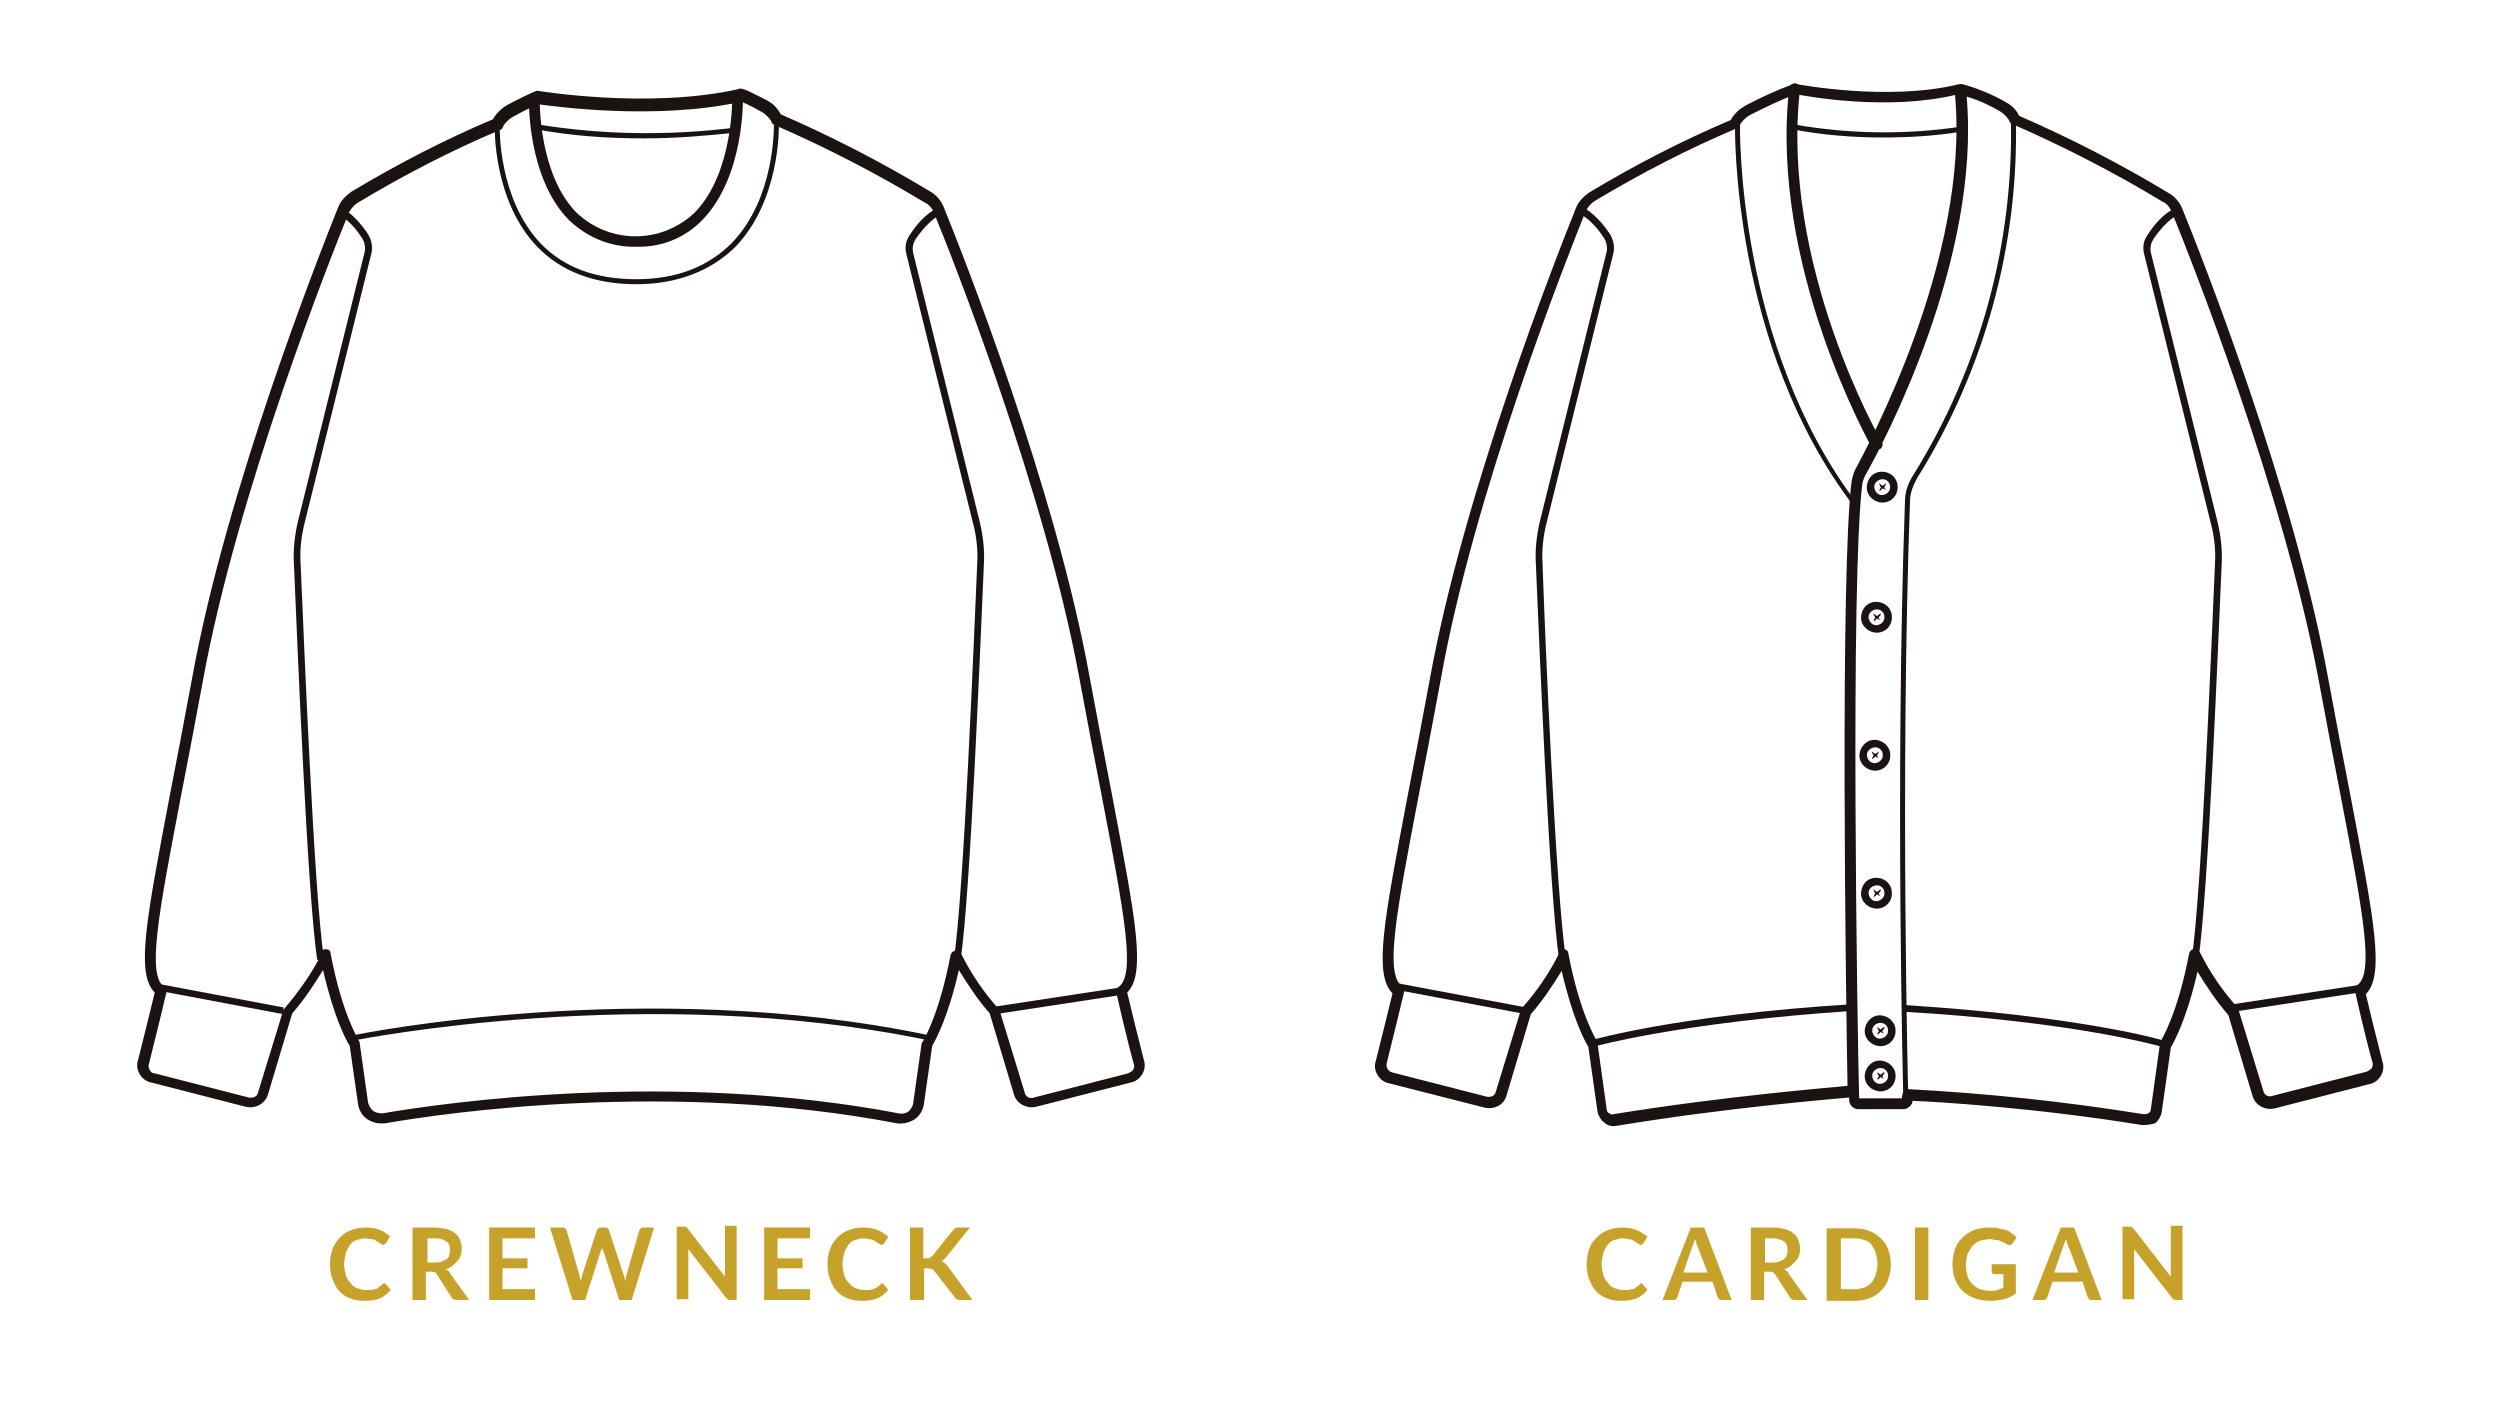 <?xml version="1.0" encoding="utf-8"?>
<!-- Generator: Adobe Illustrator 25.2.0, SVG Export Plug-In . SVG Version: 6.00 Build 0)  -->
<svg version="1.1" id="レイヤー_1" xmlns="http://www.w3.org/2000/svg" xmlns:xlink="http://www.w3.org/1999/xlink" x="0px"
	 y="0px" viewBox="0 0 300 170" style="enable-background:new 0 0 300 170;" xml:space="preserve">
<style type="text/css">
	.st0{fill:#1A1311;}
	.st1{fill:none;stroke:#1A1311;stroke-width:0.337;stroke-miterlimit:10;}
	.st2{fill:none;stroke:#1A1311;stroke-width:0.524;stroke-miterlimit:10;}
	.st3{fill:none;stroke:#1A1311;stroke-width:0.778;stroke-linecap:round;stroke-linejoin:round;}
	.st4{enable-background:new    ;}
	.st5{fill:#C6A22A;}
	.st6{fill:none;}
</style>
<g id="グループ_4778" transform="translate(-148 -2866)">
	<g id="グループ_4764" transform="translate(74.867 2332.506)">
		<g id="グループ_4761" transform="translate(93.133 543.494)">
			<path id="パス_2152" class="st0" d="M206,6.5c-3.7,0-7.4-0.3-11-1l0.1-0.6c6.7,1.2,13.5,1.3,20.2,0.3l0.1,0.6
				C212.3,6.3,209.1,6.5,206,6.5z"/>
			<path id="パス_2153" class="st0" d="M208.4,122.2c0-0.4-1-38.8,0.2-72.1c0-1.1,0.4-2.2,1-3.1c8-12.9,12.1-27.8,11.7-43h0.6
				c0.4,15.3-3.7,30.3-11.8,43.3c-0.5,0.9-0.9,1.8-0.9,2.9c-1.2,33.3-0.2,71.7-0.2,72.1L208.4,122.2z"/>
			<g id="グループ_4750" transform="translate(59.112 46.608)">
				<g id="グループ_4749">
					<path id="パス_2154" class="st0" d="M146.8,3.7c-1,0-1.9-0.8-1.9-1.8s0.7-1.9,1.8-1.9c1.1,0,1.9,0.8,1.9,1.8c0,0,0,0,0,0.1
						C148.6,2.9,147.8,3.7,146.8,3.7z M146.8,0.9c-0.5,0-1,0.4-1,0.9s0.4,1,0.9,1s1-0.4,1-0.9c0,0,0,0,0-0.1
						C147.7,1.3,147.3,0.9,146.8,0.9z"/>
				</g>
				<path id="パス_2155" class="st0" d="M147.2,2.2L147,1.9l0.2-0.4V1.4l-0.4,0.3l-0.4-0.3v0.1l0.2,0.4l-0.2,0.3l0.1,0.1l0.3-0.3
					L147.2,2.2L147.2,2.2z"/>
			</g>
			<g id="グループ_4752" transform="translate(58.427 62.224)">
				<g id="グループ_4751">
					<path id="パス_2156" class="st0" d="M146.8,3.7c-1,0-1.9-0.8-1.9-1.8s0.7-1.9,1.8-1.9c1.1,0,1.9,0.8,1.9,1.8c0,0,0,0,0,0.1
						C148.6,2.9,147.8,3.7,146.8,3.7z M146.8,0.9c-0.5,0-1,0.4-1,0.9s0.4,1,0.9,1s1-0.4,1-0.9c0,0,0,0,0-0.1
						C147.7,1.3,147.3,0.9,146.8,0.9z"/>
				</g>
				<path id="パス_2157" class="st0" d="M147.2,2.2L147,1.9l0.3-0.4l-0.1-0.1l-0.4,0.3l-0.4-0.3v0.1l0.2,0.4l-0.2,0.3l0.1,0.1
					l0.3-0.3L147.2,2.2L147.2,2.2z"/>
			</g>
			<g id="グループ_4754" transform="translate(58.232 78.78)">
				<g id="グループ_4753">
					<path id="パス_2158" class="st0" d="M146.8,3.7c-1,0-1.9-0.8-1.9-1.8s0.8-1.9,1.8-1.9s1.9,0.8,1.9,1.8c0,0,0,0,0,0.1
						C148.6,2.9,147.8,3.7,146.8,3.7z M146.8,0.9c-0.5,0-1,0.4-1,0.9s0.4,1,0.9,1s1-0.4,1-0.9c0,0,0,0,0-0.1
						C147.7,1.3,147.3,0.9,146.8,0.9z"/>
				</g>
				<path id="パス_2159" class="st0" d="M147.2,2.2L147,1.9l0.2-0.4V1.4l-0.4,0.3l-0.4-0.3v0.1l0.2,0.4l-0.2,0.3l0.1,0.1l0.3-0.3
					L147.2,2.2L147.2,2.2z"/>
			</g>
			<g id="グループ_4756" transform="translate(58.427 95.337)">
				<g id="グループ_4755">
					<path id="パス_2160" class="st0" d="M146.8,3.7c-1,0-1.9-0.8-1.9-1.8s0.7-1.9,1.8-1.9c1.1,0,1.9,0.8,1.9,1.8c0,0,0,0,0,0.1
						C148.6,2.9,147.8,3.7,146.8,3.7z M146.8,0.9c-0.5,0-1,0.4-1,0.9s0.4,1,0.9,1s1-0.4,1-0.9c0,0,0,0,0-0.1
						C147.7,1.3,147.3,0.9,146.8,0.9L146.8,0.9z"/>
				</g>
				<path id="パス_2161" class="st0" d="M147.2,2.2L147,1.9l0.3-0.4l-0.1-0.1l-0.4,0.3l-0.4-0.3v0.1l0.2,0.4l-0.2,0.3l0.1,0.1
					l0.3-0.3L147.2,2.2L147.2,2.2z"/>
			</g>
			<g id="グループ_4758" transform="translate(58.866 111.839)">
				<g id="グループ_4757">
					<path id="パス_2162" class="st0" d="M146.8,3.7c-1,0-1.9-0.8-1.9-1.8s0.8-1.9,1.8-1.9s1.9,0.8,1.9,1.8c0,0,0,0,0,0.1
						C148.6,2.9,147.8,3.7,146.8,3.7z M146.8,0.9c-0.5,0-1,0.4-1,0.9s0.4,1,0.9,1s1-0.4,1-0.9c0,0,0,0,0-0.1
						C147.7,1.3,147.3,0.9,146.8,0.9z"/>
				</g>
				<path id="パス_2163" class="st0" d="M147.2,2.2L147,1.9l0.3-0.4l-0.1-0.1l-0.4,0.3l-0.4-0.3v0.1l0.2,0.4l-0.2,0.3l0.1,0.1
					l0.3-0.3L147.2,2.2L147.2,2.2z"/>
			</g>
			<g id="グループ_4760" transform="translate(58.866 117.265)">
				<g id="グループ_4759">
					<path id="パス_2164" class="st0" d="M146.8,3.7c-1,0-1.9-0.8-1.9-1.8s0.8-1.9,1.8-1.9s1.9,0.8,1.9,1.8c0,0,0,0,0,0.1
						C148.6,2.9,147.8,3.7,146.8,3.7z M146.8,0.9c-0.5,0-1,0.4-1,0.9s0.4,1,0.9,1s1-0.4,1-0.9c0,0,0,0,0-0.1
						C147.7,1.3,147.3,0.9,146.8,0.9L146.8,0.9z"/>
				</g>
				<path id="パス_2165" class="st0" d="M147.2,2.2L147,1.9l0.3-0.4l-0.1-0.1l-0.4,0.3l-0.4-0.3v0.1l0.2,0.4l-0.2,0.3l0.1,0.1
					l0.3-0.3L147.2,2.2L147.2,2.2z"/>
			</g>
			<path id="パス_2166" class="st0" d="M237.3,125c-0.1,0-0.2,0-0.3,0c-12.9-2.1-24.8-2.8-27.5-2.9v0.1c-0.1,0.5-0.6,0.9-1.1,0.9
				H203c-0.6,0-1.1-0.5-1.1-1.1c0-0.1,0-0.2,0-0.3c-2.1,0.2-14.6,1.2-27.9,3.4c-0.5,0.1-1.1,0-1.5-0.4c-0.4-0.3-0.7-0.8-0.8-1.3
				l-1.1-7.8c-0.4-0.6-1.9-3.4-3.2-9.1c-1.1,1.8-2.3,3.6-3.7,5.2l-2.9,9.7c-0.3,1.2-1.5,1.8-2.7,1.5l-11.4-2.9
				c-0.6-0.1-1.1-0.5-1.4-1s-0.4-1.1-0.2-1.7c0.6-2.4,1.7-6.8,2-8.1c-2.3-2.3-1-8.8,1.8-23.6c0.8-4.1,1.7-8.8,2.7-14.2
				c4.1-22.6,15.3-50.9,17.5-56.4c0.3-0.8,0.9-1.4,1.6-1.9c5.5-3.3,11.1-6.2,17-8.7l0.1-0.2c0.4-0.6,0.9-1.1,1.6-1.5
				c1.9-1,3.8-1.9,5.8-2.6c0.1,0,0.2-0.1,0.4,0c0.1,0,11,2.1,19.5,0h0.1h0.1c0.1,0,0.1,0,0.2,0c1.8,0.5,3.5,1.2,5.1,2.1
				c0.6,0.3,1.2,0.8,1.6,1.5l0.1,0.2c6.2,2.7,12.2,5.8,18,9.3c0.7,0.4,1.3,1.1,1.6,1.9c2.2,5.4,13.4,33.7,17.5,56.4
				c1,5.4,1.9,10.1,2.7,14.2c2.8,14.8,4.1,21.3,1.8,23.6c0.3,1.3,1.4,5.8,2,8.1c0.2,0.6,0.1,1.2-0.2,1.7c-0.3,0.5-0.8,0.9-1.4,1
				L253,123c-1.2,0.3-2.4-0.4-2.7-1.5l-2.9-9.7c-1.4-1.6-2.6-3.4-3.7-5.2c-1.3,5.7-2.8,8.4-3.2,9.1l-1.1,7.8c-0.1,0.5-0.4,1-0.8,1.3
				C238.2,124.9,237.8,125,237.3,125z M209,120.7L209,120.7c9.5,0.5,18.9,1.5,28.2,3c0.2,0,0.4,0,0.6-0.1s0.3-0.3,0.3-0.5l1.1-7.9
				c0-0.1,0-0.2,0.1-0.3c0,0,2-3.1,3.4-10.5c0.1-0.3,0.3-0.5,0.6-0.5s0.5,0.1,0.7,0.4c1.2,2.4,2.7,4.6,4.5,6.6
				c0.1,0.1,0.1,0.2,0.1,0.2l3,9.8c0.1,0.5,0.6,0.8,1.1,0.6l11.3-2.9c0.2-0.1,0.4-0.2,0.6-0.4c0.1-0.2,0.2-0.5,0.1-0.7
				c-0.8-2.8-2.1-8.5-2.1-8.6c-0.1-0.3,0-0.5,0.3-0.7c2-1.5,0.7-8.5-2-22.6c-0.8-4.1-1.7-8.8-2.7-14.2c-4.2-22.4-15.4-50.6-17.6-56
				c-0.2-0.5-0.6-1-1.1-1.2c-5.8-3.5-11.8-6.6-18-9.3c-0.1-0.1-0.2-0.1-0.3-0.2L221,4.3c-0.3-0.4-0.7-0.8-1.1-1
				c-1.2-0.7-2.5-1.3-3.9-1.7c1.7,19.4-9.8,41.3-12.2,45.5c-0.1,0.2-0.2,0.5-0.3,0.8c-1.5,11.5-0.6,66.8-0.4,73.9h5.1l0.1-0.5
				C208.4,120.9,208.7,120.7,209,120.7z M167.6,103.9L167.6,103.9c0.4,0,0.6,0.3,0.6,0.5c1.4,7.4,3.4,10.4,3.4,10.5
				c0.1,0.1,0.1,0.2,0.1,0.3l1.1,7.9c0,0.2,0.1,0.4,0.3,0.5s0.4,0.2,0.5,0.1c13.6-2.2,26.2-3.2,28.1-3.4
				c-0.2-11.2-0.9-61.7,0.5-72.6c0.1-0.4,0.2-0.9,0.4-1.3c1.4-2.6,13.8-25.4,12-45c-8.1,1.9-17.6,0.2-19.1-0.1
				c-1.9,0.7-3.7,1.6-5.5,2.5c-0.4,0.2-0.8,0.6-1.1,1l-0.2,0.4c-0.1,0.1-0.2,0.2-0.3,0.2c-5.9,2.5-11.5,5.4-17,8.7
				c-0.5,0.3-0.8,0.7-1.1,1.2c-2.2,5.5-13.4,33.7-17.4,56.2c-1,5.4-1.9,10.1-2.7,14.2c-2.7,14.1-4,21.1-2,22.6
				c0.2,0.2,0.3,0.4,0.3,0.7c0,0.1-1.4,5.8-2.1,8.6c-0.1,0.5,0.2,1,0.7,1.1l0,0l11.3,2.9c0.5,0.1,1-0.1,1.1-0.6l3-9.8
				c0-0.1,0.1-0.2,0.1-0.2c1.8-2,3.3-4.2,4.5-6.6C167.1,104.1,167.3,103.9,167.6,103.9z M208.2,121.9L208.2,121.9L208.2,121.9z"/>
			<path id="パス_2167" class="st0" d="M205.2,44c-0.2,0-0.4-0.1-0.6-0.3c-0.1-0.3-12.3-21.7-9.9-43.1c0-0.4,0.4-0.6,0.7-0.6
				c0.4,0,0.6,0.4,0.6,0.7l0,0c-2.4,21,9.6,42,9.8,42.3s0.1,0.7-0.2,0.9C205.4,43.9,205.3,44,205.2,44L205.2,44z"/>
			<path id="パス_2168" class="st0" d="M202.5,50.8c-14.8-19.3-14.3-45.6-14.3-45.9h0.6c0,0.3-0.5,26.4,14.1,45.6L202.5,50.8z"/>
			<path id="パス_2169" class="st0" d="M167.1,105.2c-1.2-8-2.4-38.5-2.8-47.6c-0.1-1.7,0.1-3.4,0.5-5.1l8-32.3
				c0.1-0.5,0-1.1-0.3-1.6c-1.6-2.5-3.1-3-3.1-3l0.3-0.8c0.1,0,1.7,0.6,3.5,3.3c0.4,0.7,0.6,1.5,0.4,2.3l-8,32.3
				c-0.4,1.6-0.6,3.2-0.5,4.8c0.3,9.1,1.6,39.5,2.8,47.5L167.1,105.2z"/>
			<path id="パス_2170" class="st0" d="M243.8,105.2l-0.8-0.1c1.2-8,2.4-38.4,2.8-47.5c0.1-1.6-0.1-3.3-0.5-4.8l-8-32.3
				c-0.2-0.8-0.1-1.6,0.4-2.3c1.8-2.8,3.5-3.3,3.5-3.3l0.3,0.8c0,0-1.4,0.5-3.1,3c-0.3,0.5-0.4,1-0.3,1.6l8,32.3
				c0.4,1.7,0.6,3.4,0.5,5.1C246.2,66.7,245,97.2,243.8,105.2z"/>
			
				<rect id="長方形_1047" x="154.8" y="101.9" transform="matrix(0.185 -0.983 0.983 0.185 18.555 242.057)" class="st0" width="0.8" height="15.8"/>
			
				<rect id="長方形_1048" x="247.6" y="109.4" transform="matrix(0.989 -0.151 0.151 0.989 -13.63 39.727)" class="st0" width="15.8" height="0.9"/>
			<path id="パス_2171" class="st0" d="M171.2,115.6l-0.2-0.8c0.1,0,10.3-3,31.3-4.3l0.1,0.8C181.4,112.7,171.3,115.6,171.2,115.6
				z"/>
			<path id="パス_2172" class="st0" d="M239.4,115.6c-0.1,0-10.2-3-31.1-4.2l0.1-0.8c21,1.3,31.2,4.2,31.3,4.3L239.4,115.6z"/>
		</g>
		<path id="パス_2173" class="st0" d="M150.4,550.1c-4.4,0-8.7-0.3-13-1.1l0.1-0.6c7.9,1.3,16,1.4,23.9,0.4l0.1,0.6
			C157.8,549.8,154.1,550.1,150.4,550.1z"/>
		<path id="パス_2174" class="st1" d="M166.2,547.4"/>
		<g id="グループ_4763" transform="translate(293.847 657.192)">
			<g id="グループ_4762">
				<path id="パス_2175" class="st2" d="M-142.6,0"/>
			</g>
		</g>
		<path id="パス_2176" class="st3" d="M159.9,544.1"/>
		<path id="パス_2177" class="st0" d="M118.8,668.3c-0.6,0-1.1-0.2-1.6-0.5c-0.6-0.4-1-1.1-1.1-1.8l-1-7c-0.4-0.6-1.9-3.4-3.2-9.1
			c-1.1,1.8-2.3,3.6-3.7,5.2l-2.9,9.7c-0.3,1.1-1.5,1.8-2.7,1.5l-11.3-2.9c-0.6-0.1-1.1-0.5-1.4-1c-0.3-0.5-0.4-1.1-0.2-1.7
			c0.6-2.4,1.7-6.8,2-8.1c-2.3-2.3-1-8.8,1.8-23.6c0.8-4.1,1.7-8.8,2.7-14.2c4.1-22.6,15.3-50.9,17.5-56.4c0.3-0.8,0.9-1.4,1.6-1.9
			c5.5-3.3,11.1-6.2,17-8.7l0.1-0.2c0.4-0.6,0.9-1.1,1.6-1.5c1.1-0.6,2.3-1.2,3.5-1.7c0.1,0,0.1,0,0.2,0s13.2,2.2,24-0.2
			c0.3-0.2,0.7-0.1,3.4,1.3c0.6,0.3,1.2,0.8,1.6,1.5l0.1,0.2c6.2,2.7,12.2,5.8,18,9.3c0.7,0.4,1.3,1.1,1.6,1.9
			c2.2,5.4,13.4,33.7,17.5,56.4c1,5.4,1.9,10.1,2.7,14.2c2.8,14.8,4.1,21.3,1.8,23.6c0.3,1.3,1.4,5.8,2,8.1c0.2,0.6,0.1,1.2-0.2,1.7
			c-0.3,0.5-0.8,0.9-1.4,1l-11.3,2.9c-1.2,0.3-2.4-0.4-2.7-1.5l-2.9-9.7c-1.4-1.6-2.6-3.4-3.7-5.2c-1.3,5.7-2.8,8.4-3.2,9.1l-1,7
			l0,0c-0.1,0.7-0.5,1.4-1.1,1.8c-0.6,0.4-1.4,0.6-2.1,0.5c-27.1-5.2-54-1.3-61.5,0C119.1,668.3,119,668.3,118.8,668.3z
			 M112.2,647.4L112.2,647.4c0.4,0,0.6,0.2,0.6,0.5c1.4,7.4,3.4,10.4,3.4,10.5c0.1,0.1,0.1,0.2,0.1,0.3l1,7.1c0.1,0.4,0.3,0.7,0.6,1
			c0.3,0.2,0.7,0.3,1.1,0.3c7.6-1.3,34.7-5.2,62,0c0.4,0.1,0.8,0,1.1-0.2c0.3-0.2,0.5-0.6,0.6-0.9l1-7.1c0-0.1,0-0.2,0.1-0.3
			c0,0,2-3.1,3.4-10.5c0.1-0.3,0.3-0.5,0.6-0.5c0.3,0,0.5,0.1,0.7,0.4c1.2,2.4,2.7,4.6,4.5,6.6c0.1,0.1,0.1,0.2,0.1,0.2l3,9.8
			c0.1,0.5,0.6,0.8,1.1,0.6l11.3-2.9c0.2-0.1,0.4-0.2,0.6-0.4c0.1-0.2,0.2-0.5,0.1-0.7c-0.8-2.8-2.1-8.5-2.1-8.6
			c-0.1-0.3,0-0.5,0.3-0.7c2-1.5,0.7-8.5-2-22.6c-0.8-4.1-1.7-8.8-2.7-14.2c-4.1-22.5-15.3-50.7-17.5-56.1c-0.2-0.5-0.6-1-1.1-1.2
			c-5.8-3.5-11.8-6.6-18-9.3c-0.1,0-0.2-0.1-0.3-0.2l-0.2-0.4c-0.3-0.4-0.7-0.8-1.1-1c-1.6-0.9-2.2-1.1-2.4-1.2
			c-10.4,2.3-22.9,0.5-24.4,0.3c-0.2,0.1-1,0.4-3,1.5c-0.4,0.2-0.8,0.6-1.1,1l-0.2,0.4c-0.1,0.1-0.2,0.2-0.3,0.2
			c-5.9,2.5-11.5,5.4-17,8.7c-0.5,0.3-0.8,0.7-1.1,1.2c-2.2,5.4-13.4,33.6-17.5,56.1c-1,5.4-1.9,10.1-2.7,14.2
			c-2.7,14.1-4,21.1-2,22.6c0.2,0.2,0.3,0.4,0.3,0.7c0,0.1-1.4,5.8-2.1,8.6c-0.1,0.2,0,0.5,0.1,0.7s0.3,0.4,0.6,0.4l11.3,2.9
			c0.5,0.1,1-0.1,1.1-0.6l3-9.8c0-0.1,0.1-0.2,0.1-0.2c1.7-2,3.3-4.2,4.5-6.6C111.7,647.6,111.9,647.4,112.2,647.4z M183.4,665.9
			L183.4,665.9z"/>
		<path id="パス_2178" class="st1" d="M132.6,548.4"/>
		<path id="パス_2179" class="st0" d="M111.2,648.7c-1.2-8-2.4-38.5-2.8-47.6c-0.1-1.7,0.1-3.4,0.5-5.1l8-32.3
			c0.1-0.5,0-1.1-0.3-1.6c-1.6-2.5-3.1-3-3.1-3l0.3-0.8c0.1,0,1.7,0.6,3.5,3.3c0.4,0.7,0.6,1.5,0.4,2.3l-8,32.3
			c-0.4,1.6-0.6,3.2-0.5,4.8c0.4,9.1,1.6,39.5,2.8,47.5L111.2,648.7z"/>
		<path id="パス_2180" class="st0" d="M188.4,648.7l-0.8-0.1c1.2-8,2.4-38.4,2.8-47.5c0.1-1.6-0.1-3.3-0.5-4.8l-8-32.3
			c-0.2-0.8-0.1-1.6,0.4-2.3c1.8-2.8,3.5-3.3,3.5-3.3l0.3,0.8c0,0-1.4,0.5-3.1,3c-0.3,0.5-0.4,1-0.3,1.6l8,32.3
			c0.4,1.7,0.6,3.4,0.5,5.1C190.8,610.2,189.6,640.7,188.4,648.7z"/>
		
			<rect id="長方形_1049" x="98.8" y="645.5" transform="matrix(0.185 -0.983 0.983 0.185 -561.303 629.958)" class="st0" width="0.8" height="15.8"/>
		
			<rect id="長方形_1050" x="192.2" y="652.9" transform="matrix(0.989 -0.151 0.151 0.989 -96.113 37.588)" class="st0" width="15.8" height="0.9"/>
		<path id="パス_2181" class="st0" d="M149.5,563.1c-3,0.1-5.9-1.1-8.1-3.2c-5-5.1-4.8-14.3-4.8-14.7c0-0.3,0.3-0.6,0.6-0.6
			c0,0,0,0,0.1,0c0.4,0,0.6,0.3,0.6,0.7l0,0c0,0.1-0.2,9,4.4,13.7c4,3.8,10.2,3.8,14.2,0c4.7-4.8,4.5-13.9,4.5-14
			c0-0.4,0.3-0.7,0.6-0.7c0.3,0,0.6,0.2,0.7,0.5v0.1c0,0.4,0.2,9.8-4.9,15C155.4,562,152.5,563.2,149.5,563.1z"/>
		<path id="パス_2182" class="st0" d="M149.5,567.6c-5,0-9-1.5-11.9-4.5c-5.3-5.5-5.1-14.3-5.1-14.4h0.6c0,0.1-0.2,8.6,4.9,14
			c2.8,2.9,6.6,4.3,11.5,4.3c4.8,0,8.6-1.5,11.4-4.3c5.3-5.4,5.1-14.2,5.1-14.2h0.6c0,0.1,0.2,9.1-5.3,14.7
			C158.4,566,154.4,567.6,149.5,567.6z"/>
		<path id="パス_2183" class="st0" d="M115.8,658.3l-0.1-0.6c0.3-0.1,34.9-7.1,68.8,0l-0.1,0.6
			C150.6,651.3,116.1,658.3,115.8,658.3z"/>
	</g>
	<g class="st4">
		<path class="st5" d="M194.1,3020c0.1,0,0.2,0,0.2,0.1l0.6,0.7c-0.4,0.4-0.8,0.8-1.3,1s-1.1,0.3-1.9,0.3c-0.6,0-1.2-0.1-1.7-0.3
			s-1-0.5-1.3-0.9c-0.4-0.4-0.6-0.9-0.8-1.4s-0.3-1.1-0.3-1.8s0.1-1.2,0.3-1.8c0.2-0.5,0.5-1,0.9-1.4s0.8-0.7,1.4-0.9
			c0.5-0.2,1.1-0.3,1.7-0.3s1.2,0.1,1.7,0.3s0.9,0.5,1.2,0.8l-0.5,0.8l-0.1,0.1c-0.1,0-0.1,0.1-0.2,0.1s-0.1,0-0.2-0.1
			c-0.1,0-0.1-0.1-0.2-0.1c-0.1-0.1-0.2-0.1-0.3-0.2c-0.1-0.1-0.2-0.1-0.3-0.2s-0.3-0.1-0.5-0.1s-0.4-0.1-0.6-0.1
			c-0.4,0-0.7,0.1-1.1,0.2c-0.3,0.1-0.6,0.3-0.8,0.6s-0.4,0.6-0.5,1s-0.2,0.8-0.2,1.3s0.1,0.9,0.2,1.3c0.1,0.4,0.3,0.7,0.6,1
			c0.2,0.3,0.5,0.5,0.8,0.6s0.7,0.2,1,0.2c0.2,0,0.4,0,0.6,0s0.3-0.1,0.5-0.1s0.3-0.1,0.4-0.2c0.1-0.1,0.3-0.2,0.4-0.3l0.1-0.1
			C194,3020,194.1,3020,194.1,3020z"/>
		<path class="st5" d="M204.3,3022h-1.5c-0.3,0-0.5-0.1-0.6-0.3l-1.8-2.8c-0.1-0.1-0.1-0.2-0.2-0.2s-0.2-0.1-0.4-0.1h-0.7v3.4h-1.6
			v-8.7h2.6c0.6,0,1.1,0.1,1.5,0.2s0.8,0.3,1,0.5c0.3,0.2,0.5,0.5,0.6,0.8s0.2,0.6,0.2,1c0,0.3,0,0.6-0.1,0.8
			c-0.1,0.3-0.2,0.5-0.4,0.7c-0.2,0.2-0.4,0.4-0.6,0.6s-0.5,0.3-0.8,0.4c0.1,0.1,0.2,0.1,0.3,0.2c0.1,0.1,0.2,0.2,0.2,0.3
			L204.3,3022z M200.2,3017.5c0.3,0,0.6,0,0.8-0.1s0.4-0.2,0.6-0.3c0.1-0.1,0.3-0.3,0.3-0.5c0.1-0.2,0.1-0.4,0.1-0.6
			c0-0.4-0.1-0.8-0.4-1s-0.7-0.4-1.3-0.4h-1v2.9L200.2,3017.5L200.2,3017.5z"/>
		<path class="st5" d="M208.3,3014.6v2.4h3v1.2h-3v2.5h3.9v1.3h-5.5v-8.7h5.5v1.3H208.3z"/>
		<path class="st5" d="M226.5,3013.3l-2.7,8.7h-1.5l-1.9-5.9c-0.1-0.1-0.1-0.3-0.1-0.5c0,0.1,0,0.2-0.1,0.3s-0.1,0.2-0.1,0.2
			l-1.9,5.9h-1.5l-2.7-8.7h1.4c0.1,0,0.3,0,0.4,0.1s0.2,0.2,0.2,0.3l1.5,5.2c0,0.1,0.1,0.3,0.1,0.4c0,0.2,0.1,0.3,0.1,0.5
			c0-0.2,0.1-0.3,0.1-0.5c0-0.1,0.1-0.3,0.1-0.4l1.7-5.2c0-0.1,0.1-0.2,0.2-0.3s0.2-0.1,0.3-0.1h0.5c0.1,0,0.3,0,0.3,0.1
			c0.1,0.1,0.2,0.2,0.2,0.3l1.7,5.2c0.1,0.2,0.2,0.5,0.2,0.9c0.1-0.3,0.1-0.6,0.2-0.9l1.5-5.2c0-0.1,0.1-0.2,0.2-0.3
			s0.2-0.1,0.4-0.1H226.5z"/>
		<path class="st5" d="M236.4,3013.3v8.7h-0.8c-0.1,0-0.2,0-0.3-0.1s-0.2-0.1-0.2-0.2l-4.5-5.8c0,0.3,0,0.5,0,0.7v5.3h-1.4v-8.7h0.8
			c0.1,0,0.1,0,0.2,0h0.1c0,0,0.1,0,0.1,0.1l0.1,0.1l4.5,5.8c0-0.1,0-0.3,0-0.4c0-0.1,0-0.3,0-0.4v-5.3h1.4V3013.3z"/>
		<path class="st5" d="M241.3,3014.6v2.4h3v1.2h-3v2.5h3.9v1.3h-5.5v-8.7h5.5v1.3H241.3z"/>
		<path class="st5" d="M253.8,3020c0.1,0,0.2,0,0.2,0.1l0.6,0.7c-0.4,0.4-0.8,0.8-1.3,1s-1.1,0.3-1.9,0.3c-0.6,0-1.2-0.1-1.7-0.3
			s-1-0.5-1.3-0.9c-0.4-0.4-0.6-0.9-0.8-1.4c-0.2-0.5-0.3-1.1-0.3-1.8s0.1-1.2,0.3-1.8s0.5-1,0.9-1.4s0.8-0.7,1.4-0.9
			c0.5-0.2,1.1-0.3,1.7-0.3s1.2,0.1,1.7,0.3s0.9,0.5,1.3,0.8l-0.5,0.8l-0.1,0.1c-0.1,0-0.1,0.1-0.2,0.1s-0.1,0-0.2-0.1
			c-0.1,0-0.1-0.1-0.2-0.1c-0.1-0.1-0.2-0.1-0.3-0.2c-0.1-0.1-0.2-0.1-0.3-0.2c-0.1,0-0.3-0.1-0.5-0.1s-0.4-0.1-0.6-0.1
			c-0.4,0-0.7,0.1-1.1,0.2c-0.3,0.1-0.6,0.3-0.8,0.6c-0.2,0.3-0.4,0.6-0.5,1s-0.2,0.8-0.2,1.3s0.1,0.9,0.2,1.3s0.3,0.7,0.6,1
			s0.5,0.5,0.8,0.6s0.7,0.2,1,0.2c0.2,0,0.4,0,0.6,0s0.3-0.1,0.5-0.1c0.1-0.1,0.3-0.1,0.4-0.2c0.1-0.1,0.3-0.2,0.4-0.3l0.1-0.1
			C253.7,3020,253.8,3020,253.8,3020z"/>
		<path class="st5" d="M258.8,3017h0.4c0.2,0,0.3,0,0.4-0.1s0.2-0.1,0.3-0.2l2.4-3c0.1-0.1,0.2-0.2,0.3-0.3c0.1-0.1,0.2-0.1,0.4-0.1
			h1.4l-2.9,3.6c-0.2,0.2-0.4,0.4-0.5,0.5c0.1,0,0.3,0.1,0.4,0.2c0.1,0.1,0.2,0.2,0.3,0.3l3,4.1h-1.5c-0.2,0-0.3,0-0.4-0.1
			s-0.2-0.1-0.2-0.2l-2.5-3.2c-0.1-0.1-0.2-0.2-0.3-0.2c-0.1,0-0.2-0.1-0.4-0.1h-0.5v3.8h-1.7v-8.7h1.6V3017z"/>
	</g>
	<g class="st4">
		<path class="st5" d="M344.9,3020c0.1,0,0.2,0,0.2,0.1l0.6,0.7c-0.4,0.4-0.8,0.8-1.3,1s-1.1,0.3-1.9,0.3c-0.6,0-1.2-0.1-1.7-0.3
			s-1-0.5-1.3-0.9c-0.4-0.4-0.6-0.9-0.8-1.4c-0.2-0.5-0.3-1.1-0.3-1.8s0.1-1.2,0.3-1.8c0.2-0.6,0.5-1,0.9-1.4s0.8-0.7,1.4-0.9
			c0.5-0.2,1.1-0.3,1.7-0.3c0.6,0,1.2,0.1,1.7,0.3s0.9,0.5,1.3,0.8l-0.5,0.8l-0.1,0.1c-0.1,0-0.1,0.1-0.2,0.1c-0.1,0-0.1,0-0.2-0.1
			c-0.1,0-0.1-0.1-0.2-0.1c-0.1-0.1-0.2-0.1-0.3-0.2c-0.1-0.1-0.2-0.1-0.3-0.2c-0.1,0-0.3-0.1-0.5-0.1c-0.2,0-0.4-0.1-0.6-0.1
			c-0.4,0-0.7,0.1-1.1,0.2c-0.3,0.1-0.6,0.3-0.8,0.6c-0.2,0.3-0.4,0.6-0.5,1s-0.2,0.8-0.2,1.3s0.1,0.9,0.2,1.3
			c0.1,0.4,0.3,0.7,0.6,1c0.2,0.3,0.5,0.5,0.8,0.6c0.3,0.1,0.7,0.2,1,0.2c0.2,0,0.4,0,0.6,0c0.2,0,0.3-0.1,0.5-0.1
			c0.2,0,0.3-0.1,0.4-0.2c0.1-0.1,0.3-0.2,0.4-0.3l0.1-0.1C344.8,3020,344.9,3020,344.9,3020z"/>
		<path class="st5" d="M355.8,3022h-1.2c-0.1,0-0.3,0-0.3-0.1c-0.1-0.1-0.2-0.2-0.2-0.3l-0.6-1.8h-3.6l-0.6,1.8
			c0,0.1-0.1,0.2-0.2,0.3c-0.1,0.1-0.2,0.1-0.3,0.1h-1.3l3.4-8.7h1.6L355.8,3022z M352.9,3018.7l-1.1-2.9c-0.1-0.1-0.1-0.3-0.2-0.5
			c-0.1-0.2-0.1-0.4-0.2-0.6c-0.1,0.2-0.1,0.4-0.2,0.6c-0.1,0.2-0.1,0.3-0.2,0.5l-1,2.9H352.9z"/>
		<path class="st5" d="M364.9,3022h-1.5c-0.3,0-0.5-0.1-0.6-0.3l-1.8-2.8c-0.1-0.1-0.1-0.2-0.2-0.2c-0.1,0-0.2-0.1-0.4-0.1h-0.7v3.4
			h-1.6v-8.7h2.6c0.6,0,1.1,0.1,1.5,0.2s0.8,0.3,1,0.5c0.3,0.2,0.5,0.5,0.6,0.8s0.2,0.6,0.2,1c0,0.3,0,0.6-0.1,0.8
			c-0.1,0.3-0.2,0.5-0.4,0.7c-0.2,0.2-0.4,0.4-0.6,0.6c-0.2,0.2-0.5,0.3-0.8,0.4c0.1,0.1,0.2,0.1,0.3,0.2c0.1,0.1,0.2,0.2,0.2,0.3
			L364.9,3022z M360.7,3017.5c0.3,0,0.6,0,0.8-0.1c0.2-0.1,0.4-0.2,0.6-0.3c0.1-0.1,0.3-0.3,0.3-0.5c0.1-0.2,0.1-0.4,0.1-0.6
			c0-0.4-0.1-0.8-0.4-1c-0.3-0.2-0.7-0.4-1.3-0.4h-1v2.9L360.7,3017.5L360.7,3017.5z"/>
		<path class="st5" d="M374.9,3017.7c0,0.6-0.1,1.2-0.3,1.8c-0.2,0.6-0.5,1-0.9,1.4s-0.8,0.7-1.4,0.9c-0.5,0.2-1.1,0.3-1.8,0.3h-3.3
			v-8.7h3.3c0.7,0,1.3,0.1,1.8,0.3s1,0.5,1.4,0.9s0.7,0.8,0.9,1.4C374.8,3016.6,374.9,3017,374.9,3017.7z M373.3,3017.7
			c0-0.5-0.1-0.9-0.2-1.3c-0.1-0.4-0.3-0.7-0.5-1c-0.2-0.3-0.5-0.5-0.9-0.6c-0.3-0.1-0.7-0.2-1.1-0.2h-1.7v6.1h1.7
			c0.4,0,0.8-0.1,1.1-0.2c0.3-0.1,0.6-0.3,0.9-0.6c0.2-0.3,0.4-0.6,0.5-1S373.3,3018.1,373.3,3017.7z"/>
		<path class="st5" d="M379.4,3022h-1.6v-8.7h1.6V3022z"/>
		<path class="st5" d="M389.9,3017.7v3.5c-0.4,0.3-0.9,0.6-1.4,0.7s-1,0.2-1.6,0.2c-0.7,0-1.3-0.1-1.9-0.3s-1.1-0.5-1.5-0.9
			s-0.7-0.9-0.9-1.4c-0.2-0.5-0.3-1.1-0.3-1.8s0.1-1.2,0.3-1.8c0.2-0.6,0.5-1,0.9-1.4s0.9-0.7,1.4-0.9c0.6-0.2,1.2-0.3,1.9-0.3
			c0.4,0,0.7,0,1,0.1c0.3,0.1,0.6,0.1,0.9,0.2c0.3,0.1,0.5,0.2,0.7,0.4c0.2,0.1,0.4,0.3,0.6,0.5l-0.5,0.7c-0.1,0.1-0.2,0.2-0.3,0.2
			s-0.2,0-0.4-0.1c-0.1-0.1-0.3-0.2-0.4-0.2c-0.1-0.1-0.3-0.1-0.4-0.2c-0.2-0.1-0.3-0.1-0.5-0.1c-0.2,0-0.4-0.1-0.7-0.1
			c-0.4,0-0.8,0.1-1.2,0.2c-0.3,0.1-0.6,0.3-0.9,0.6c-0.2,0.3-0.4,0.6-0.6,1c-0.1,0.4-0.2,0.8-0.2,1.3s0.1,0.9,0.2,1.3
			c0.1,0.4,0.3,0.7,0.6,1c0.3,0.3,0.6,0.5,0.9,0.6c0.4,0.1,0.8,0.2,1.2,0.2c0.3,0,0.6,0,0.9-0.1s0.5-0.2,0.7-0.3v-1.6h-1.1
			c-0.1,0-0.2,0-0.2-0.1c-0.1-0.1-0.1-0.1-0.1-0.2v-0.9L389.9,3017.7L389.9,3017.7z"/>
		<path class="st5" d="M400.2,3022H399c-0.1,0-0.3,0-0.3-0.1c-0.1-0.1-0.2-0.2-0.2-0.3l-0.6-1.8h-3.6l-0.6,1.8
			c0,0.1-0.1,0.2-0.2,0.3c-0.1,0.1-0.2,0.1-0.3,0.1h-1.3l3.4-8.7h1.6L400.2,3022z M397.4,3018.7l-1.1-2.9c-0.1-0.1-0.1-0.3-0.2-0.5
			c-0.1-0.2-0.1-0.4-0.2-0.6c-0.1,0.2-0.1,0.4-0.2,0.6c-0.1,0.2-0.1,0.3-0.2,0.5l-1,2.9H397.4z"/>
		<path class="st5" d="M409.9,3013.3v8.7h-0.8c-0.1,0-0.2,0-0.3-0.1s-0.2-0.1-0.2-0.2l-4.5-5.8c0,0.3,0,0.5,0,0.7v5.3h-1.4v-8.7h0.8
			c0.1,0,0.1,0,0.2,0c0.1,0,0.1,0,0.1,0s0.1,0,0.1,0.1s0.1,0.1,0.1,0.1l4.5,5.8c0-0.1,0-0.3,0-0.4c0-0.1,0-0.3,0-0.4v-5.3h1.4
			V3013.3z"/>
	</g>
	<rect id="長方形_1055" x="148" y="2866" class="st6" width="300" height="170"/>
</g>
</svg>
